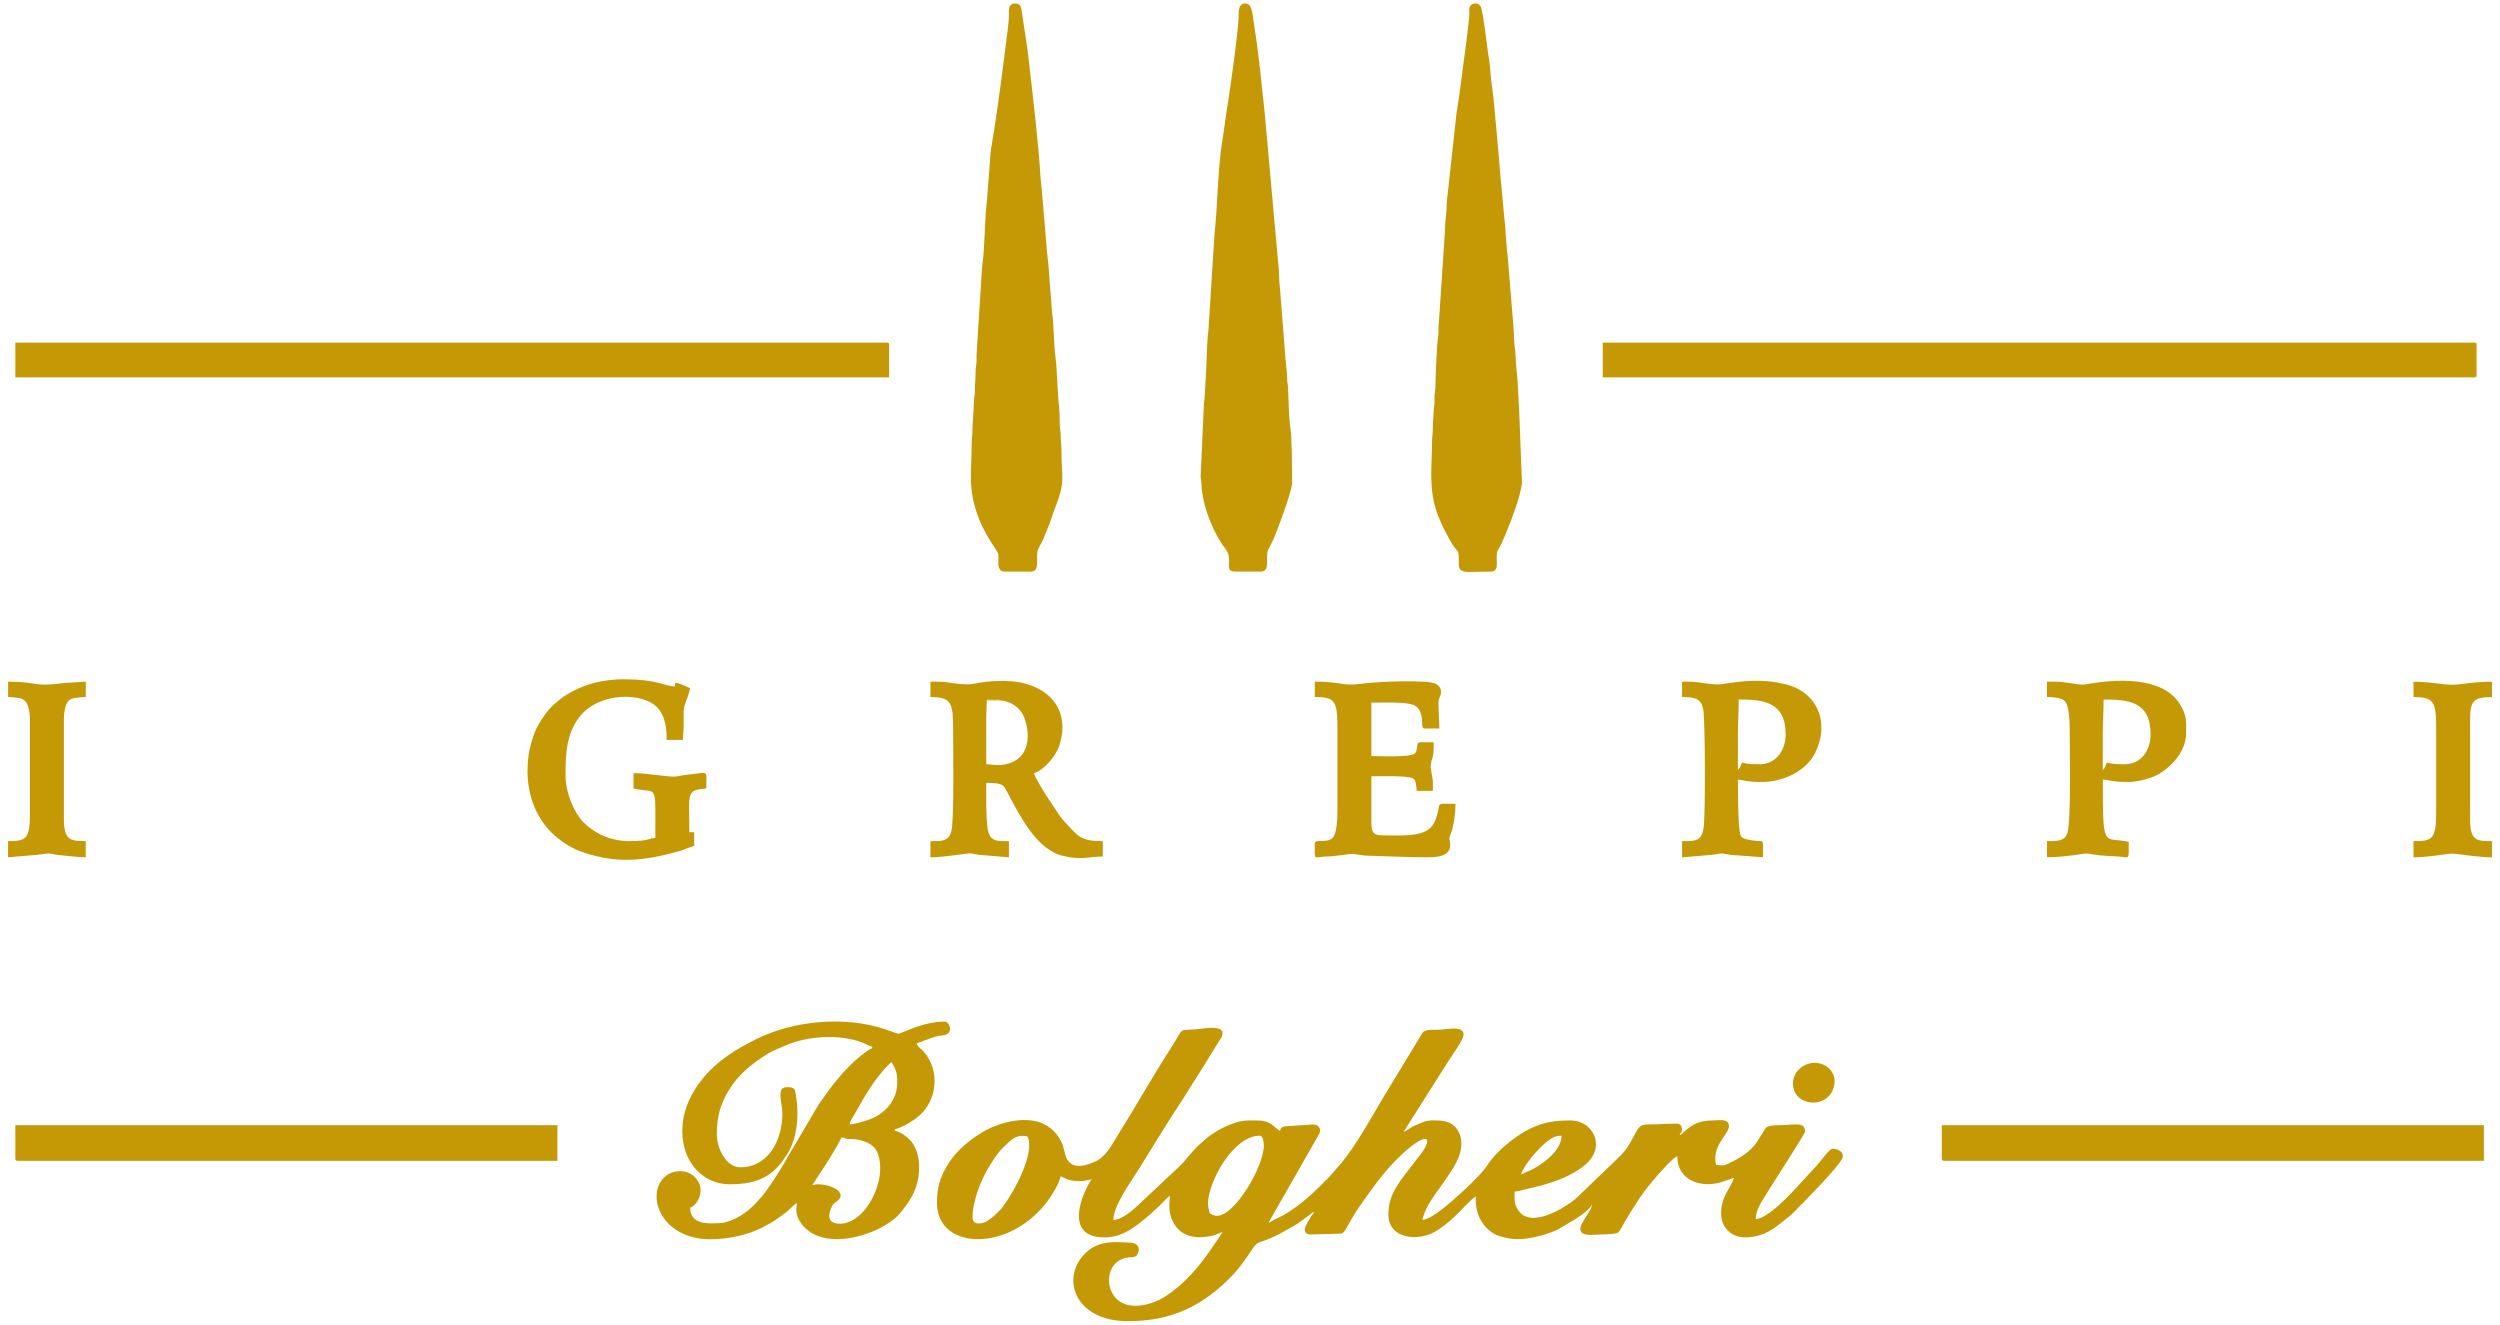 <svg width="134" height="71" viewBox="0 0 134 71" fill="none" xmlns="http://www.w3.org/2000/svg">
<path fill-rule="evenodd" clip-rule="evenodd" d="M81.529 62.957C81.636 62.497 82.488 61.511 82.923 61.185C83.147 61.017 83.308 60.875 83.698 60.875C83.698 61.617 82.856 62.268 82.265 62.608C82.027 62.744 81.769 62.83 81.529 62.957ZM65.224 65.169C65.078 65.169 64.887 65.094 64.832 64.997C64.803 64.945 64.748 64.614 64.748 64.518C64.748 63.372 66.091 60.873 67.524 60.873C67.716 60.873 67.741 61.298 67.741 61.395C67.741 62.519 66.199 65.169 65.225 65.169H65.224ZM52.128 65.255C52.128 64.329 52.63 63.145 53.029 62.514C53.253 62.159 53.45 61.825 53.743 61.535C54.211 61.072 54.467 60.775 55.077 60.917C55.497 61.792 54.359 63.873 53.759 64.673C53.562 64.936 53.022 65.45 52.715 65.539C52.417 65.625 52.128 65.598 52.128 65.254V65.255ZM70.384 64.953C70.467 65.022 70.331 65.082 70.182 65.359C70.16 65.399 69.608 66.168 70.254 66.168L71.563 66.132C71.862 66.102 71.907 66.189 72.067 65.985C72.133 65.902 72.247 65.684 72.307 65.575L72.676 64.947C73.351 63.976 74.022 62.984 74.862 62.145C76.462 60.544 76.958 60.876 76.052 61.991C75.929 62.141 75.846 62.251 75.731 62.408C75.134 63.208 74.417 63.918 74.417 65.085C74.417 66.466 76.083 66.517 76.914 66.021C78.038 65.349 78.522 64.518 79.101 64.13C79.101 64.574 79.117 64.767 79.225 65.091C79.3 65.32 79.501 65.633 79.652 65.791C79.817 65.962 80.047 66.145 80.297 66.231C81.1 66.506 81.713 66.448 82.517 66.248C82.848 66.167 83.35 65.996 83.62 65.832C84.16 65.5 85 65.082 85.345 64.565L85.271 64.795C85.14 65.028 84.745 65.579 84.711 65.796C84.626 66.325 85.437 66.17 85.736 66.17C85.946 66.17 86.585 66.141 86.693 66.085C86.835 66.012 87.001 65.63 87.105 65.457C87.562 64.703 88.008 63.961 88.589 63.297C88.681 63.19 88.734 63.112 88.827 63.014C89.157 62.658 89.492 62.234 89.899 61.961C89.899 63.28 91.175 63.693 92.257 63.366L92.935 63.132C92.882 63.363 92.631 63.74 92.515 63.97C92.163 64.668 92.088 65.598 92.76 66.084C93.131 66.351 93.572 66.364 94.075 66.268C94.834 66.124 95.297 65.669 95.858 65.234C95.972 65.144 95.989 65.132 96.09 65.031C96.373 64.745 98.743 62.392 98.776 61.999C98.801 61.695 98.465 61.572 98.225 61.572C98.061 61.572 97.654 62.159 97.52 62.298C97.412 62.411 97.391 62.47 97.282 62.581C96.547 63.339 94.978 65.273 94.104 65.346C94.104 64.875 94.403 64.449 94.638 64.058C94.951 63.535 96.75 60.779 96.75 60.66C96.75 60.087 96.182 60.311 95.318 60.311C95.052 60.311 94.74 60.333 94.623 60.483L94.292 61.02C93.949 61.603 93.506 61.928 92.907 62.237C92.345 62.525 92.385 62.472 91.98 62.439C91.736 61.393 92.673 60.807 92.673 60.357C92.673 59.937 92.135 60.053 91.85 60.053C91.418 60.053 91.092 60.123 90.807 60.269C90.572 60.389 90.283 60.649 90.071 60.834C89.984 60.772 90.071 60.778 90.114 60.703C90.201 60.544 90.14 60.227 89.898 60.227C89.339 60.227 88.899 60.274 88.379 60.269C87.873 60.264 87.831 60.416 87.513 61.008C87.303 61.399 87.172 61.611 86.873 61.93L84.44 64.269C83.92 64.695 82.068 65.893 81.387 64.881C81.155 64.538 81.18 64.407 81.18 63.873C81.367 63.857 81.653 63.773 81.857 63.726C82.738 63.525 83.643 63.281 84.42 62.818C84.775 62.605 85.121 62.361 85.343 62.005C85.912 61.094 85.206 60.054 84.174 60.054C82.987 60.054 82.253 60.28 81.331 60.898C81.165 61.01 81.032 61.114 80.883 61.232C80.79 61.305 80.759 61.332 80.67 61.409C80.307 61.725 79.962 62.069 79.704 62.481C79.371 63.009 77.921 64.333 77.279 64.826C77.057 64.997 76.576 65.362 76.238 65.39C76.427 64.574 76.961 63.997 77.4 63.342C77.841 62.683 78.4 61.98 78.322 61.139C78.293 60.842 78.153 60.556 77.985 60.388C77.65 60.053 77.213 60.054 76.758 60.054C76.43 60.054 76.189 60.18 75.945 60.283C75.768 60.358 75.756 60.364 75.599 60.458C75.472 60.535 75.374 60.626 75.239 60.662C75.312 60.552 75.358 60.462 75.438 60.341L77.659 56.837C77.811 56.596 78.448 55.729 78.448 55.458C78.448 54.929 77.515 55.201 77.019 55.198C76.803 55.198 76.568 55.184 76.412 55.242C76.233 55.309 76.202 55.442 76.106 55.588L74.174 58.774C73.478 59.932 72.762 61.276 71.91 62.322L71.305 63.017C71.242 63.079 71.214 63.111 71.157 63.173L70.982 63.345C70.288 64.069 69.341 64.903 68.438 65.312C68.357 65.349 68.327 65.357 68.234 65.412C68.119 65.481 68.15 65.489 68 65.523L70.616 60.939C70.708 60.775 70.821 60.637 70.724 60.46C70.644 60.313 70.492 60.253 70.263 60.278L69.039 60.36C68.768 60.368 68.659 60.399 68.607 60.621C68.203 60.35 68.089 60.058 67.392 60.058H66.915C66.14 60.058 65.155 60.613 64.713 60.978C64.023 61.548 63.904 61.75 63.373 62.37L61.136 64.469C60.779 64.816 60.206 65.348 59.674 65.392C59.674 64.653 60.565 63.419 60.983 62.754C61.803 61.451 62.594 60.122 63.447 58.841C63.519 58.732 63.566 58.641 63.646 58.52L64.703 56.843C64.737 56.79 64.765 56.739 64.799 56.681L65.363 55.769C65.451 55.636 65.528 55.555 65.528 55.37C65.528 54.944 64.511 55.129 64.35 55.146C63.029 55.295 63.575 54.919 62.717 56.245C61.745 57.748 60.876 59.316 59.924 60.826C59.685 61.207 59.503 61.589 59.185 61.908C59.024 62.071 58.883 62.185 58.651 62.285C58.044 62.547 57.3 62.7 57.089 61.858C56.983 61.434 56.972 61.294 56.76 60.972C56.593 60.717 56.408 60.534 56.153 60.364C55.149 59.699 53.538 60.152 52.639 60.696C52.192 60.967 51.783 61.274 51.417 61.642C51.151 61.908 50.927 62.195 50.739 62.525C50.391 63.131 50.221 63.651 50.221 64.479C50.221 67.029 54.11 67.147 56.168 64.355C56.395 64.048 56.76 63.456 56.856 63.046C57.228 63.244 57.416 63.306 57.897 63.306C58.174 63.306 58.277 63.239 58.504 63.22C57.97 64.017 57.178 66.03 58.777 66.289C60.021 66.489 60.801 65.805 61.64 65.099L62.18 64.598C62.351 64.427 62.522 64.216 62.711 64.088C62.664 64.648 62.619 65.064 62.935 65.598C63.287 66.192 63.907 66.375 64.576 66.301C64.76 66.281 64.92 66.256 65.088 66.206C65.224 66.163 65.379 66.076 65.531 66.041C64.962 66.891 64.394 67.765 63.677 68.482C63.289 68.869 62.941 69.172 62.495 69.468C61.836 69.905 60.536 70.314 59.838 69.611C59.148 68.916 59.353 67.505 60.507 67.394C60.674 67.378 60.729 67.403 60.849 67.346C61.061 67.244 61.225 66.635 60.588 66.605C59.721 66.564 58.918 66.477 58.212 67.137C56.812 68.448 57.568 70.815 60.457 70.815C62.775 70.815 64.458 70.021 66.063 68.354C66.451 67.95 66.782 67.465 67.092 66.998C67.403 66.528 67.428 66.639 67.984 66.417C68.457 66.228 68.817 66.001 69.244 65.769C69.442 65.662 69.651 65.515 69.822 65.393C69.914 65.329 69.994 65.263 70.094 65.188C70.154 65.144 70.185 65.122 70.243 65.077C70.298 65.033 70.34 64.997 70.386 64.96L70.384 64.953Z" fill="#C59906"/>
<path fill-rule="evenodd" clip-rule="evenodd" d="M52.039 25.607C52.039 27.933 53.463 29.438 53.509 29.688C53.562 29.978 53.357 30.638 53.859 30.638H55.247C55.806 30.638 55.471 29.829 55.649 29.436C55.809 29.084 55.873 29.052 56.022 28.637C56.067 28.511 56.106 28.442 56.151 28.334C56.313 27.941 56.419 27.557 56.579 27.155C57.128 25.769 56.887 25.541 56.895 24.174C56.897 23.844 56.851 23.692 56.853 23.349C56.853 23.145 56.831 23.095 56.815 22.953C56.79 22.721 56.812 22.095 56.754 21.669C56.693 21.228 56.649 19.714 56.581 19.197C56.469 18.355 56.498 17.491 56.394 16.781L56.202 14.284C56.191 14.059 56.136 13.72 56.119 13.5L55.848 10.257C55.821 9.999 55.784 9.722 55.766 9.428C55.669 7.693 55.322 4.814 55.121 3.046C55.09 2.768 55.059 2.564 55.018 2.282L54.783 0.739C54.736 0.455 54.742 0.188 54.425 0.188C54.107 0.188 54.072 0.391 54.077 0.707C54.08 0.969 54.057 1.257 54.022 1.521C53.784 3.417 53.487 5.803 53.18 7.619C53.138 7.868 53.092 8.136 53.081 8.388L52.895 10.805C52.784 11.63 52.779 13.334 52.671 14.052C52.638 14.275 52.621 14.654 52.605 14.854L52.349 18.936C52.333 19.078 52.349 19.222 52.344 19.364C52.338 19.573 52.309 19.562 52.299 19.753C52.281 20.064 52.292 20.315 52.261 20.584C52.245 20.727 52.261 20.871 52.256 21.013C52.25 21.221 52.222 21.21 52.211 21.401L52.166 22.225C52.162 22.565 52.12 22.745 52.123 23.05C52.126 23.396 52.078 23.559 52.079 23.873C52.083 24.479 52.037 24.974 52.037 25.61" fill="#C59906"/>
<path fill-rule="evenodd" clip-rule="evenodd" d="M66.177 30.639H67.564C68.146 30.639 67.776 29.867 67.98 29.45C68.072 29.262 68.154 29.123 68.243 28.932C68.453 28.483 69.254 26.314 69.254 25.909C69.254 25.126 69.259 23.531 69.15 22.804C69.079 22.335 69.063 21.256 69.038 20.747C69.029 20.556 68.999 20.567 68.995 20.357C68.981 19.814 68.89 19.263 68.865 18.751L68.616 15.573C68.544 15.033 68.576 14.493 68.498 13.954L67.786 6.034C67.64 4.673 67.452 2.729 67.233 1.425C67.119 0.74 67.132 0.185 66.737 0.185C66.407 0.185 66.391 0.543 66.388 0.877C66.383 1.623 65.924 4.889 65.788 5.699C65.682 6.326 65.614 6.954 65.51 7.588C65.275 9.015 65.256 11.139 65.095 12.597L64.772 17.697C64.688 18.319 64.691 19.058 64.655 19.748L64.57 21.268C64.567 21.511 64.525 21.544 64.523 21.785L64.362 25.4C64.332 25.616 64.39 25.704 64.396 25.906C64.425 27.056 65.007 28.547 65.708 29.452C66.122 29.986 65.582 30.635 66.173 30.635" fill="#C59906"/>
<path fill-rule="evenodd" clip-rule="evenodd" d="M76.715 25.391C76.715 26.977 77.048 27.721 77.697 28.92C78.166 29.787 78.196 29.286 78.186 30.121C78.18 30.806 78.457 30.639 79.879 30.639C80.281 30.639 80.23 30.34 80.225 29.944C80.219 29.469 80.234 29.631 80.486 29.12C80.597 28.895 80.706 28.611 80.809 28.358C81.084 27.671 81.496 26.608 81.578 25.875L81.44 22.31C81.404 21.615 81.36 20.358 81.279 19.738C81.233 19.398 81.255 19.063 81.205 18.726C81.163 18.443 81.139 17.997 81.138 17.709L80.809 13.701C80.715 13.045 80.704 12.176 80.635 11.706L80.45 9.723C80.38 9.046 80.344 8.361 80.277 7.726L80.097 5.738C80.056 5.084 79.92 4.45 79.88 3.786C79.86 3.463 79.799 3.117 79.758 2.825C79.671 2.203 79.541 1.043 79.411 0.482C79.368 0.298 79.267 0.21 79.157 0.187H79.022C78.921 0.207 78.828 0.273 78.788 0.351C78.728 0.467 78.756 0.595 78.755 0.752C78.752 0.947 78.703 1.372 78.68 1.545C78.642 1.829 78.623 2.076 78.587 2.32C78.412 3.545 78.271 4.871 78.066 6.094L77.557 10.748C77.534 10.908 77.546 11.005 77.538 11.163C77.523 11.479 77.448 11.949 77.451 12.378L77.103 17.583C77.098 17.745 77.109 17.842 77.086 18C77 18.575 76.95 20.204 76.933 20.84C76.926 21.048 76.898 21.037 76.887 21.228C76.879 21.367 76.897 21.521 76.885 21.66C76.871 21.825 76.845 21.842 76.843 22.052C76.84 22.391 76.798 22.571 76.801 22.877C76.804 23.223 76.756 23.386 76.757 23.7C76.76 24.287 76.715 24.774 76.715 25.393" fill="#C59906"/>
<path fill-rule="evenodd" clip-rule="evenodd" d="M0.822 20.227H47.659V18.492C47.659 18.392 47.629 18.362 47.529 18.362H0.822V20.227Z" fill="#C59906"/>
<path fill-rule="evenodd" clip-rule="evenodd" d="M85.908 20.227H132.615C132.715 20.227 132.745 20.197 132.745 20.097V18.492C132.745 18.392 132.715 18.362 132.615 18.362H85.908V20.227Z" fill="#C59906"/>
<path fill-rule="evenodd" clip-rule="evenodd" d="M39.114 63.477C40.221 63.477 41.15 63.264 41.89 62.306L42.239 61.788C42.72 60.958 42.83 59.871 42.684 58.865C42.615 58.383 42.625 58.271 42.194 58.271C41.576 58.271 41.934 59.068 41.934 59.702C41.934 61.099 41.191 62.566 39.68 62.566C38.923 62.566 38.422 61.575 38.422 60.787C38.422 59.889 38.599 59.212 39.049 58.464C39.584 57.572 40.292 57.024 41.147 56.483C41.449 56.292 41.754 56.199 42.095 56.044C43.243 55.521 45.036 55.408 46.261 55.896C46.434 55.965 46.596 56.066 46.75 56.102V56.188C46.554 56.233 46.203 56.548 46.031 56.682C45.444 57.141 44.675 58.063 44.253 58.677C44.071 58.938 43.908 59.148 43.744 59.427L42.346 61.802C42.26 61.949 42.211 62.043 42.124 62.187C42.039 62.326 41.984 62.441 41.901 62.572C41.638 62.993 41.209 63.682 40.882 64.069C40.678 64.308 40.506 64.51 40.278 64.722C39.86 65.108 39.176 65.526 38.596 65.556C38.012 65.586 36.993 65.677 36.993 64.733C37.355 64.636 37.898 63.756 37.244 63.093C36.771 62.614 35.988 62.719 35.592 63.115C34.599 64.109 35.473 66.425 38.077 66.425C39.069 66.425 40.109 66.171 40.78 65.833C41.201 65.62 41.453 65.483 41.814 65.218C41.969 65.104 42.139 64.988 42.274 64.855C42.402 64.726 42.575 64.57 42.717 64.474C42.697 64.723 42.596 65.014 42.864 65.454C43.943 67.23 47.169 66.215 48.19 65.09C48.229 65.047 48.209 65.066 48.25 65.019C48.868 64.272 49.266 63.612 49.266 62.522C49.266 62.013 49.117 61.587 48.912 61.271C48.762 61.041 48.287 60.64 47.965 60.614V60.527C48.425 60.421 49.097 59.989 49.386 59.693C50.319 58.739 50.313 57.232 49.472 56.328C49.35 56.197 49.186 56.114 49.136 55.928L50.02 55.599C50.213 55.544 50.318 55.516 50.525 55.496C51.182 55.434 50.877 54.757 50.653 54.757C49.427 54.757 48.33 55.408 48.137 55.408C48.123 55.408 47.52 55.195 47.426 55.164C45.258 54.434 42.48 54.713 40.503 55.712C39.475 56.231 38.504 56.812 37.74 57.72C37.078 58.509 36.384 59.716 36.617 61.204C36.821 62.506 37.81 63.477 39.116 63.477M45.533 60.267C45.576 60.084 45.668 59.95 45.759 59.798C46.039 59.333 46.205 58.982 46.531 58.487C46.581 58.412 46.614 58.35 46.664 58.273C46.881 57.932 47.508 57.114 47.789 56.927C47.999 57.324 48.093 57.421 48.093 58.011C48.093 59.009 47.407 59.732 46.517 60.034C46.277 60.116 45.806 60.261 45.535 60.267H45.533ZM44.45 65.169C44.45 64.953 44.56 64.679 44.658 64.554C44.773 64.407 45.057 64.318 45.057 64.086C45.057 63.727 44.386 63.479 43.843 63.479C43.694 63.479 43.675 63.511 43.539 63.522L44.345 62.289C44.475 62.076 45.056 61.13 45.101 60.963C45.31 60.98 45.236 61.03 45.449 61.049C45.623 61.064 45.723 61.041 45.901 61.072C46.362 61.157 46.828 61.309 47.024 61.772C47.641 63.233 46.312 65.814 44.827 65.576C44.603 65.54 44.45 65.412 44.45 65.169Z" fill="#C59906"/>
<path fill-rule="evenodd" clip-rule="evenodd" d="M0.822 62.09C0.822 62.19 0.852 62.22 0.952 62.22H29.878V60.312H0.822V62.09Z" fill="#C59906"/>
<path fill-rule="evenodd" clip-rule="evenodd" d="M104.08 62.09C104.08 62.19 104.11 62.22 104.21 62.22H133.136V60.312H104.08V62.09Z" fill="#C59906"/>
<path fill-rule="evenodd" clip-rule="evenodd" d="M50.261 36.539H49.871V37.363C51.028 37.363 51.086 37.696 51.086 39.141C51.086 39.924 51.15 43.979 50.992 44.557C50.839 45.122 50.446 45.084 49.871 45.084V45.952C50.608 45.952 51.709 45.75 51.956 45.742C52.071 45.739 52.32 45.797 52.437 45.814L54.078 45.952V45.084C53.436 45.084 53.056 45.122 52.943 44.441C52.843 43.838 52.864 42.647 52.864 41.961C53.137 41.961 53.661 41.966 53.804 42.15C53.879 42.248 53.951 42.388 54.014 42.504C54.665 43.727 55.554 45.517 56.94 45.867C57.957 46.124 58.393 45.909 59.11 45.909V45.086C57.917 45.086 57.798 44.826 57.126 44.12C56.988 43.974 56.855 43.81 56.742 43.636L56.05 42.593C55.922 42.384 55.44 41.623 55.426 41.441C55.883 41.319 56.575 40.585 56.775 39.973C57.471 37.848 55.957 36.497 53.777 36.497C52.115 36.497 52.447 36.813 51.095 36.619C50.836 36.582 50.579 36.539 50.264 36.539M52.863 38.36L52.883 37.513C53.024 37.482 53.513 37.429 53.588 37.537C54.095 37.574 54.516 37.833 54.746 38.168C55.147 38.753 55.554 40.757 53.719 40.995C53.375 41.04 53.126 40.968 52.863 40.962V38.36Z" fill="#C59906"/>
<path fill-rule="evenodd" clip-rule="evenodd" d="M28.273 41.309C28.273 42.684 28.774 43.939 29.737 44.789C29.842 44.882 29.958 44.969 30.075 45.059C30.736 45.563 31.463 45.793 32.259 45.954C33.728 46.248 35.004 46.014 36.402 45.622C36.723 45.533 36.925 45.409 37.207 45.343V44.606H36.947C36.947 42.466 36.753 42.356 37.858 42.264C37.858 41.437 37.961 41.373 37.437 41.451C37.067 41.506 36.653 41.534 36.292 41.611C35.929 41.688 34.796 41.44 33.955 41.44V42.264C35.261 42.568 35.126 41.819 35.126 44.91C34.719 44.944 34.797 45.084 33.739 45.084C32.681 45.084 31.827 44.637 31.276 44.075C30.777 43.566 30.312 42.522 30.312 41.526C30.312 40.37 30.367 39.3 31.085 38.395C32.115 37.097 34.481 37.069 35.267 37.959C35.666 38.411 35.733 39.056 35.733 39.662H36.601C36.601 39.358 36.646 39.239 36.645 38.925C36.645 38.663 36.645 38.402 36.643 38.142C36.642 37.767 36.831 37.575 36.992 36.886C36.825 36.798 36.411 36.629 36.211 36.582C36.188 36.681 36.178 36.683 36.167 36.8C35.495 36.744 35.251 36.41 33.391 36.41C32.648 36.41 31.838 36.565 31.29 36.781C30.955 36.913 30.724 37.025 30.445 37.193C29.978 37.473 30.057 37.473 29.725 37.73C29.377 37.998 28.859 38.765 28.684 39.205C28.441 39.811 28.275 40.487 28.275 41.312" fill="#C59906"/>
<path fill-rule="evenodd" clip-rule="evenodd" d="M70.47 37.362C71.495 37.362 71.685 37.514 71.685 38.925V43.523C71.685 43.955 71.645 44.495 71.514 44.783C71.279 45.293 70.47 44.904 70.47 45.214C70.47 46.233 70.416 45.913 71.119 45.907C71.647 45.902 72.358 45.746 72.558 45.771C72.79 45.801 73.05 45.86 73.288 45.865C74.359 45.89 75.417 45.951 76.541 45.951C77.275 45.951 77.873 45.804 77.701 45.048C77.662 44.877 77.706 44.847 77.772 44.666C77.927 44.24 78.016 43.566 78.016 43.086C76.871 43.086 77.263 42.964 77.003 43.764C76.909 44.053 76.842 44.219 76.64 44.398C76.115 44.864 75.019 44.777 74.199 44.777C73.624 44.777 73.505 44.673 73.505 44.039V41.609C73.901 41.609 75.401 41.564 75.704 41.71C75.827 41.769 75.854 41.846 75.88 41.967C75.909 42.092 75.934 42.262 75.934 42.391H76.801V41.957C76.801 41.632 76.66 41.213 76.687 41.019C76.76 40.481 76.845 40.77 76.845 39.787H76.107C75.891 39.787 76.018 40.161 75.859 40.362C75.655 40.617 73.947 40.525 73.505 40.525V37.661C74.093 37.661 74.986 37.623 75.527 37.722C75.728 37.758 75.904 37.822 76.015 37.971C76.385 38.467 76.084 39.05 76.369 39.05H77.15L77.106 37.835C77.098 37.716 77.095 37.572 77.127 37.464C77.144 37.404 77.446 36.947 76.979 36.662C76.558 36.406 73.696 36.548 73.05 36.639C71.901 36.8 71.921 36.534 70.473 36.534V37.357L70.47 37.362Z" fill="#C59906"/>
<path fill-rule="evenodd" clip-rule="evenodd" d="M110.021 36.539H109.717V37.362C109.933 37.362 110.404 37.391 110.6 37.52C110.681 37.575 110.719 37.632 110.759 37.708C110.88 37.942 110.933 38.551 110.933 38.923C110.933 39.869 111.024 43.985 110.811 44.657C110.664 45.12 110.185 45.082 109.72 45.082V45.95C110.237 45.95 111.087 45.865 111.622 45.768C111.89 45.719 111.995 45.768 112.247 45.807C112.704 45.874 113.041 45.879 113.535 45.906C114.158 45.94 114.099 46.192 114.099 45.125C112.745 44.808 112.712 45.671 112.712 41.784C112.958 41.788 113.174 41.914 114.057 41.914C114.606 41.914 115.339 41.718 115.74 41.472C116.496 41.009 117.178 40.217 117.178 39.268C117.178 38.615 117.203 38.341 116.857 37.766C115.929 36.223 113.39 36.395 111.813 36.678C111.544 36.727 111.243 36.656 110.941 36.612C110.656 36.572 110.365 36.533 110.022 36.533M113.88 40.963C113.493 40.963 113.296 40.963 112.926 40.877C112.84 41.04 112.848 41.167 112.71 41.267V39.358C112.71 38.681 112.754 38.161 112.754 37.494C114.09 37.494 115.27 37.596 115.27 39.358C115.27 40.246 114.749 40.963 113.883 40.963H113.88Z" fill="#C59906"/>
<path fill-rule="evenodd" clip-rule="evenodd" d="M90.462 36.539H90.158V37.362C90.863 37.362 91.177 37.45 91.292 38.008C91.4 38.537 91.414 43.625 91.318 44.337C91.217 45.1 90.877 45.086 90.158 45.086V45.953L91.799 45.815C92.528 45.712 92.067 45.721 92.801 45.825L94.495 45.951C94.495 44.89 94.564 45.118 94.118 45.071C94.016 45.06 93.781 45.028 93.668 44.999C93.244 44.896 93.291 44.818 93.224 44.361C93.17 43.996 93.15 42.299 93.15 41.787C93.394 41.791 93.604 41.917 94.407 41.917C95.596 41.917 96.807 41.322 97.285 40.37C98.077 38.795 97.474 37.098 95.666 36.666C94.457 36.378 93.466 36.487 92.247 36.675C91.821 36.741 91.149 36.537 90.462 36.537M94.323 40.963C93.936 40.963 93.739 40.963 93.369 40.877C93.283 41.04 93.291 41.167 93.152 41.267V39.359C93.152 38.69 93.195 38.17 93.195 37.494C94.492 37.494 95.711 37.605 95.711 39.359C95.711 40.234 95.177 40.963 94.324 40.963H94.323Z" fill="#C59906"/>
<path fill-rule="evenodd" clip-rule="evenodd" d="M129.363 37.362C130.397 37.362 130.578 37.578 130.578 38.881V43.609C130.578 45.024 130.318 45.084 129.363 45.084V45.951C129.675 45.951 130.149 45.912 130.417 45.878C131.77 45.702 131.186 45.734 132.479 45.873C132.787 45.906 133.226 45.953 133.57 45.953V45.086C132.775 45.086 132.399 45.073 132.399 43.958V38.493C132.399 37.5 132.67 37.365 133.57 37.365V36.542C133 36.542 132.479 36.587 131.957 36.664C131.084 36.792 130.586 36.542 129.363 36.542V37.365V37.362Z" fill="#C59906"/>
<path fill-rule="evenodd" clip-rule="evenodd" d="M0.432 37.362C0.616 37.362 0.793 37.387 0.991 37.411C1.546 37.477 1.603 38.089 1.603 38.707V43.695C1.603 45.013 1.34 45.084 0.432 45.084V45.951L1.991 45.818C3.024 45.674 2.417 45.782 3.508 45.867C3.829 45.892 4.25 45.95 4.596 45.95V45.082C3.798 45.082 3.425 45.052 3.425 43.911V38.532C3.425 38.201 3.496 37.764 3.652 37.588C3.746 37.481 3.881 37.428 4.039 37.409C4.239 37.386 4.41 37.361 4.598 37.361V36.537L3.414 36.611C1.717 36.838 2.074 36.537 0.435 36.537V37.361L0.432 37.362Z" fill="#C59906"/>
<path fill-rule="evenodd" clip-rule="evenodd" d="M96.1 58.054C96.1 59.417 98.207 59.481 98.331 58.033C98.407 57.132 97.239 56.569 96.436 57.305C96.272 57.455 96.101 57.754 96.101 58.053" fill="#C59906"/>
<path fill-rule="evenodd" clip-rule="evenodd" d="M52.861 38.361L52.905 37.537H53.586C53.511 37.431 53.023 37.484 52.882 37.514L52.861 38.361Z" fill="#C59906"/>
</svg>
